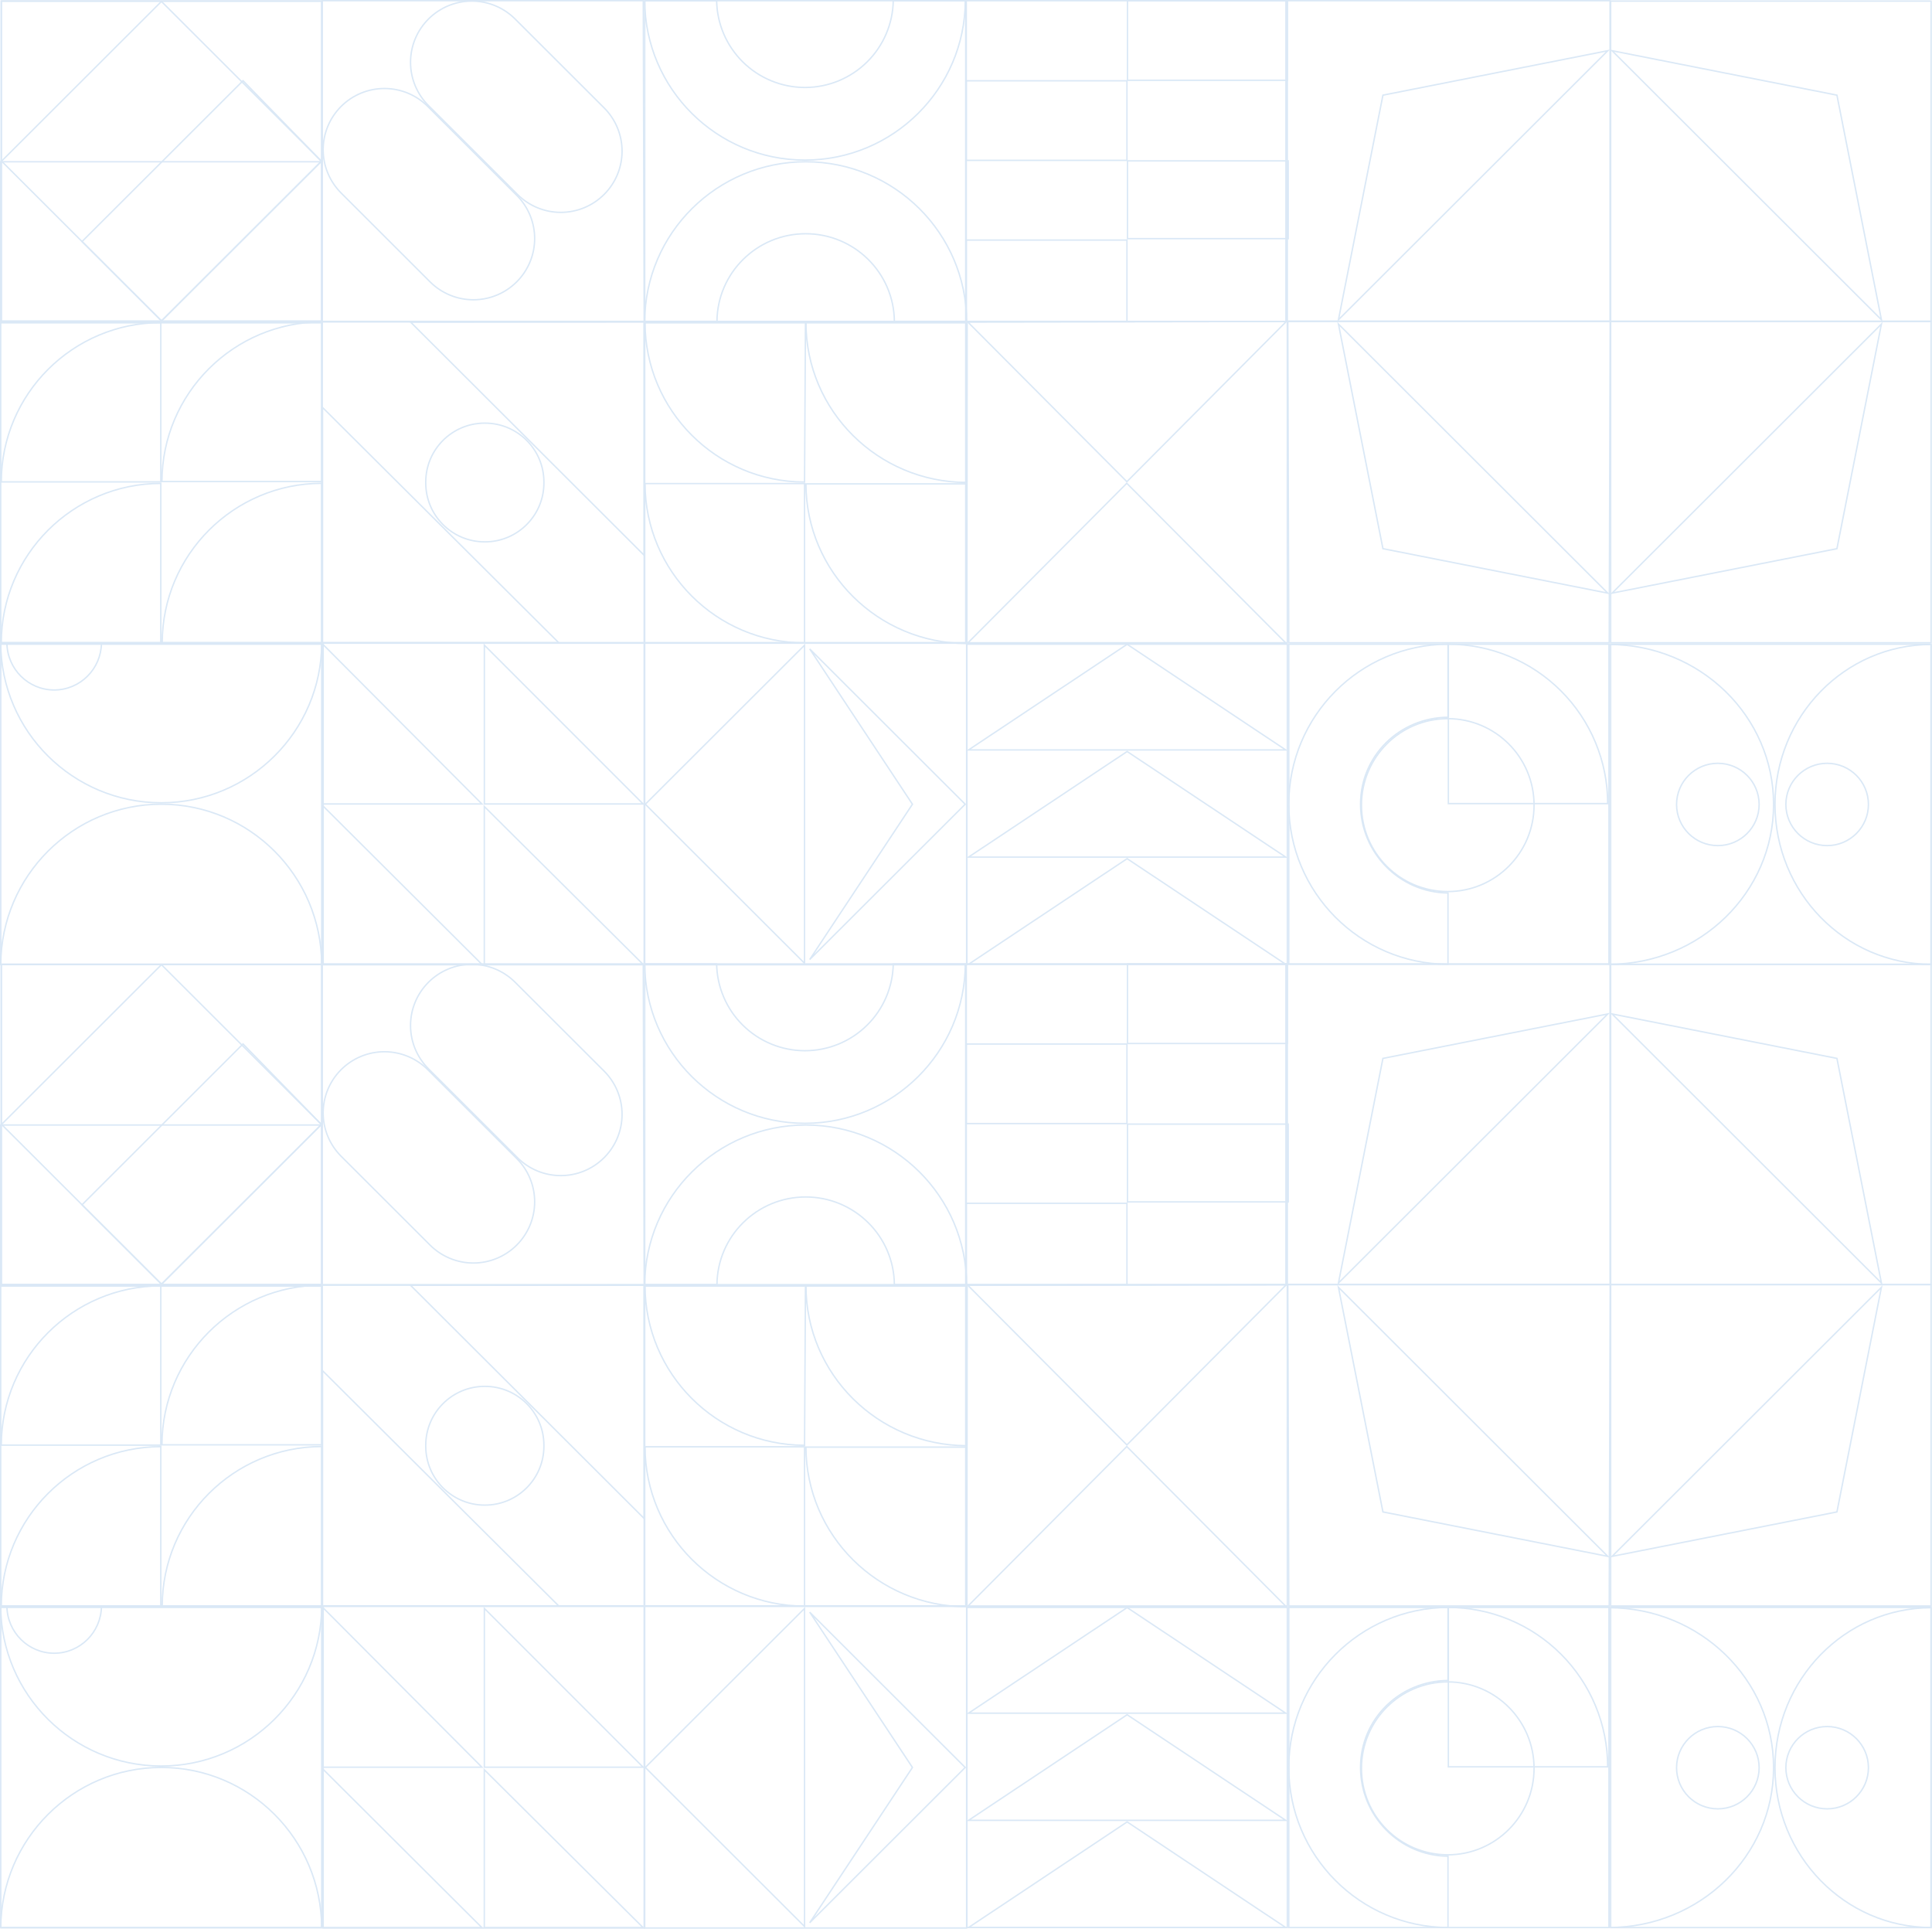 <?xml version="1.0" encoding="UTF-8"?> <svg xmlns="http://www.w3.org/2000/svg" width="1721" height="1718" viewBox="0 0 1721 1718" fill="none"><path d="M574.296 572.882H861.059V859.333H574.296V572.882Z" stroke="#DAE8F6" stroke-width="1.26"></path><path d="M287.861 572.882H573.83V859.333H287.861V572.882Z" stroke="#DAE8F6" stroke-width="1.26"></path><path d="M0.671 573.791H286.588V858.99H0.671V573.791Z" stroke="#DAE8F6" stroke-width="1.26"></path><path d="M0.63 287.549H286.6V572.414H0.63V287.549Z" stroke="#DAE8F6" stroke-width="1.26"></path><path d="M287.068 286.756H573.831V572.414H287.068V286.756Z" stroke="#DAE8F6" stroke-width="1.26"></path><path d="M574.296 287.549H860.266V572.414H574.296V287.549Z" stroke="#DAE8F6" stroke-width="1.26"></path><path d="M861.297 572.53L861.526 286.755L1146.7 286.361L1146.76 572.53H861.297Z" stroke="#DAE8F6" stroke-width="1.26"></path><path d="M1720.2 286.36H1434.74V572.53H1720.2V286.36Z" stroke="#DAE8F6" stroke-width="1.26"></path><path d="M1433.48 572.53L1434.33 286.36H1147.17L1148.02 572.53H1433.48Z" stroke="#DAE8F6" stroke-width="1.26"></path><path d="M1720.2 0.965H1434.74V286.117H1720.2V0.965Z" stroke="#DAE8F6" stroke-width="1.26"></path><path d="M1434.22 0.632H1145.51V286.037H1434.22V0.632Z" stroke="#DAE8F6" stroke-width="1.26"></path><path d="M860.734 0.63H1146.7V286.288H860.734V0.63Z" stroke="#DAE8F6" stroke-width="1.26"></path><path d="M574.296 0.63H860.266V286.288H574.296V0.63Z" stroke="#DAE8F6" stroke-width="1.26"></path><path d="M287.068 0.63H573.039L573.829 286.288H287.068V0.63Z" stroke="#DAE8F6" stroke-width="1.26"></path><path d="M1.134 0.965H286.597V286.117H1.134V0.965Z" stroke="#DAE8F6" stroke-width="1.26"></path><path d="M861.296 573.791H1146.76V858.943H861.296V573.791Z" stroke="#DAE8F6" stroke-width="1.26"></path><path d="M1148.02 573.791H1433.48V858.943H1148.02V573.791Z" stroke="#DAE8F6" stroke-width="1.26"></path><path d="M1434.74 573.791H1720.2V858.961H1434.74V573.791Z" stroke="#DAE8F6" stroke-width="1.26"></path><path d="M1004.35 0.63H1146.7V71.496H1004.35V0.63Z" stroke="#DAE8F6" stroke-width="1.26"></path><path d="M860.734 213.838H1003.88V286.289H860.734V213.838Z" stroke="#DAE8F6" stroke-width="1.26"></path><path d="M860.734 71.963H1003.88V142.829H860.734V71.963Z" stroke="#DAE8F6" stroke-width="1.26"></path><path d="M1004.35 143.297H1147.5V212.577H1004.35V143.297Z" stroke="#DAE8F6" stroke-width="1.26"></path><path d="M431.766 376.898H431.993C460.996 376.898 484.506 400.384 484.506 429.354V430.2C484.506 459.17 460.996 482.655 431.993 482.655H431.766C402.763 482.655 379.253 459.17 379.253 430.2V429.354C379.253 400.384 402.763 376.898 431.766 376.898Z" stroke="#DAE8F6" stroke-width="1.26"></path><path d="M573.83 286.645V494.644L365.717 286.892L573.83 286.645Z" stroke="#DAE8F6" stroke-width="1.26"></path><path d="M287.292 572.578V362.925L497.77 572.56L287.292 572.578Z" stroke="#DAE8F6" stroke-width="1.26"></path><path d="M1432.1 715.79H1290.17V573.791C1308.76 573.825 1327.15 577.498 1344.33 584.602C1361.58 591.74 1377.25 602.202 1390.45 615.392C1403.66 628.581 1414.13 644.238 1421.28 661.471C1428.42 678.692 1432.1 697.15 1432.1 715.79Z" stroke="#DAE8F6" stroke-width="1.26"></path><path d="M1366.52 717.153C1366.52 759.685 1332.1 794.162 1289.64 794.162C1247.19 794.162 1212.77 759.685 1212.77 717.153C1212.77 674.622 1247.19 640.145 1289.64 640.145C1332.1 640.145 1366.52 674.622 1366.52 717.153Z" stroke="#DAE8F6" stroke-width="1.26"></path><path d="M1211.96 716.367C1211.96 759.557 1246.77 795.07 1289.85 795.413V858.947C1211.46 858.608 1148.02 794.901 1148.02 716.367C1148.02 637.832 1211.46 574.132 1289.85 573.792V638.881C1246.78 639.209 1211.96 673.16 1211.96 716.367Z" stroke="#DAE8F6" stroke-width="1.26"></path><path d="M1.138 286.113L1.138 0.966H286.607V286.113H1.138Z" stroke="#DAE8F6" stroke-width="1.26"></path><path d="M0.63 287.081L0.63 144.089L286.6 144.089V287.081H0.63Z" stroke="#DAE8F6" stroke-width="1.26"></path><path d="M143.867 285.855L1.393 143.536L143.804 1.279L286.278 143.599L143.867 285.855Z" stroke="#DAE8F6" stroke-width="1.26"></path><path d="M286.351 143.649L143.869 285.858L73.073 215.139L216.48 71.895L286.351 143.649Z" stroke="#DAE8F6" stroke-width="1.26"></path><path d="M460.28 251.051L460.685 251.456L460.28 251.051C450.044 261.275 436.161 267.019 421.685 267.019C407.209 267.019 393.326 261.275 383.09 251.051L303.852 171.899C293.617 161.674 287.866 147.806 287.866 133.347C287.866 118.887 293.617 105.019 303.852 94.794C314.088 84.572 327.97 78.829 342.444 78.829C356.919 78.829 370.8 84.572 381.036 94.794L460.28 173.952L460.676 173.556L460.28 173.952C465.349 179.014 469.369 185.024 472.113 191.638C474.856 198.253 476.268 205.342 476.268 212.501C476.268 219.661 474.856 226.75 472.113 233.365C469.369 239.979 465.349 245.989 460.28 251.051Z" stroke="#DAE8F6" stroke-width="1.26"></path><path d="M538.14 173.19L538.14 173.19C533.072 178.253 527.056 182.27 520.434 185.01C513.813 187.75 506.715 189.161 499.548 189.161C492.38 189.161 485.283 187.75 478.661 185.01C472.04 182.27 466.023 178.253 460.956 173.19L460.956 173.19L381.682 94.038C371.447 83.813 365.697 69.946 365.697 55.486C365.697 41.026 371.447 27.159 381.682 16.934L381.682 16.934C386.75 11.871 392.766 7.854 399.388 5.114C406.009 2.374 413.107 0.963 420.274 0.963C427.442 0.963 434.539 2.374 441.161 5.114C447.782 7.854 453.799 11.871 458.866 16.934L458.866 16.934L538.14 96.092C543.209 101.154 547.229 107.164 549.972 113.778C552.716 120.392 554.127 127.482 554.127 134.641C554.127 141.8 552.716 148.89 549.972 155.504C547.229 162.118 543.209 168.128 538.14 173.19Z" stroke="#DAE8F6" stroke-width="1.26"></path><path d="M1433.36 858.943V574.054C1514.32 574.165 1579.88 637.906 1579.88 716.493C1579.88 795.079 1514.32 858.832 1433.36 858.943Z" stroke="#DAE8F6" stroke-width="1.26"></path><path d="M1720.15 574.06V858.956C1643.37 858.829 1581.14 795.119 1581.14 716.511C1581.14 637.903 1643.37 574.187 1720.15 574.06Z" stroke="#DAE8F6" stroke-width="1.26"></path><path d="M1567.01 716.564C1567.01 736.806 1550.55 753.219 1530.24 753.219C1509.92 753.219 1493.46 736.806 1493.46 716.564C1493.46 696.322 1509.92 679.909 1530.24 679.909C1550.55 679.909 1567.01 696.322 1567.01 716.564Z" stroke="#DAE8F6" stroke-width="1.26"></path><path d="M1664.37 716.564C1664.37 736.806 1647.91 753.219 1627.6 753.219C1607.29 753.219 1590.83 736.806 1590.83 716.564C1590.83 696.322 1607.29 679.909 1627.6 679.909C1647.91 679.909 1664.37 696.322 1664.37 716.564Z" stroke="#DAE8F6" stroke-width="1.26"></path><path d="M1636.31 488.735L1675.95 288.658L1436.03 528.325L1636.31 488.735Z" stroke="#DAE8F6" stroke-width="1.26"></path><path d="M1636.31 84.763L1436.03 45.173L1675.95 284.84L1636.31 84.763Z" stroke="#DAE8F6" stroke-width="1.26"></path><path d="M1231.9 84.763L1192.27 284.84L1432.2 45.173L1231.9 84.763Z" stroke="#DAE8F6" stroke-width="1.26"></path><path d="M1231.9 488.735L1432.2 528.325L1192.27 288.658L1231.9 488.735Z" stroke="#DAE8F6" stroke-width="1.26"></path><path d="M716.673 858.023L574.833 716.36L716.673 574.704V858.023Z" stroke="#DAE8F6" stroke-width="1.26"></path><path d="M721.271 578.033L859.777 716.36L721.271 854.693L812.56 716.708L812.79 716.36L812.56 716.013L721.271 578.033Z" stroke="#DAE8F6" stroke-width="1.26"></path><path d="M862.015 286.754L1145.82 286.362L1003.81 429.061L862.015 286.754Z" stroke="#DAE8F6" stroke-width="1.26"></path><path d="M1003.72 430.478L1145.82 573.201L861.62 573.207L1003.72 430.478Z" stroke="#DAE8F6" stroke-width="1.26"></path><path d="M1004.03 764.852L1145.31 858.936H862.749L1004.03 764.852Z" stroke="#DAE8F6" stroke-width="1.26"></path><path d="M1004.03 669.387L1145.31 763.464H862.749L1004.03 669.387Z" stroke="#DAE8F6" stroke-width="1.26"></path><path d="M1004.03 573.917L1145.31 668.001H862.749L1004.03 573.917Z" stroke="#DAE8F6" stroke-width="1.26"></path><path d="M0.631 572.882H286.599C286.258 651.474 222.308 715.081 143.639 715.081C64.969 715.081 0.972 651.474 0.631 572.882Z" stroke="#DAE8F6" stroke-width="1.26"></path><path d="M143.689 716.34C222.385 716.34 286.224 780.199 286.562 859.114H0.672C1.011 780.199 64.992 716.34 143.689 716.34Z" stroke="#DAE8F6" stroke-width="1.26"></path><path d="M48.265 614.6C25.218 614.6 6.487 595.98 6.152 572.873H90.383C90.048 595.98 71.312 614.6 48.265 614.6Z" stroke="#DAE8F6" stroke-width="1.26"></path><path d="M717.5 286.756L716.677 429.389C638.164 429.219 574.572 365.589 574.572 287.129V286.756H717.5Z" stroke="#DAE8F6" stroke-width="1.26"></path><path d="M861.06 429.747C781.977 429.555 717.937 365.887 717.937 287.386V287.378L717.937 287.371L717.927 286.975L861.06 286.757V429.747Z" stroke="#DAE8F6" stroke-width="1.26"></path><path d="M861.06 573.207C782.067 573.062 718.069 509.478 717.912 431.008H861.06V573.207Z" stroke="#DAE8F6" stroke-width="1.26"></path><path d="M716.673 572.662C638.267 572.515 574.729 509.057 574.572 430.734H716.673V572.662Z" stroke="#DAE8F6" stroke-width="1.26"></path><path d="M638.659 286.288H574.297C574.638 207.696 638.705 144.089 717.681 144.089C796.657 144.089 860.717 207.702 861.058 286.288H796.697C796.357 243.101 761.111 208.2 717.681 208.2C674.251 208.2 638.999 243.1 638.659 286.288Z" stroke="#DAE8F6" stroke-width="1.26"></path><path d="M772.431 55.139C787.018 40.694 795.366 21.131 795.709 0.632H859.891C859.551 79.091 795.663 142.59 717.036 142.59C638.409 142.59 574.633 79.092 574.294 0.632H638.369C638.711 21.131 647.06 40.694 661.647 55.139C676.382 69.73 696.291 77.917 717.039 77.917C737.787 77.917 757.695 69.73 772.431 55.139Z" stroke="#DAE8F6" stroke-width="1.26"></path><path d="M431.464 574.665L572.883 716.119H431.464V574.665Z" stroke="#DAE8F6" stroke-width="1.26"></path><path d="M287.464 573.777L429.271 716.119H287.464V573.777Z" stroke="#DAE8F6" stroke-width="1.26"></path><path d="M431.417 718.395L572.836 858.991H431.417V718.395Z" stroke="#DAE8F6" stroke-width="1.26"></path><path d="M287.464 717.625L429.263 858.99H287.464V717.625Z" stroke="#DAE8F6" stroke-width="1.26"></path><path d="M1.134 572.531C1.285 494.207 64.819 430.738 143.236 430.585V572.531H1.134Z" stroke="#DAE8F6" stroke-width="1.26"></path><path d="M144.497 572.532C144.625 494.172 208.164 430.672 286.599 430.497V572.532H144.497Z" stroke="#DAE8F6" stroke-width="1.26"></path><path d="M144.246 428.955C144.421 350.471 208.062 286.883 286.6 286.756V428.955H144.246Z" stroke="#DAE8F6" stroke-width="1.26"></path><path d="M1.134 429.235C1.31 350.94 64.843 287.505 143.236 287.378V429.235H1.134Z" stroke="#DAE8F6" stroke-width="1.26"></path><path d="M574.296 1430.88H861.059V1717.33H574.296V1430.88Z" stroke="#DAE8F6" stroke-width="1.26"></path><path d="M287.861 1430.88H573.83V1717.33H287.861V1430.88Z" stroke="#DAE8F6" stroke-width="1.26"></path><path d="M0.671 1431.79H286.588V1716.99H0.671V1431.79Z" stroke="#DAE8F6" stroke-width="1.26"></path><path d="M0.63 1145.55H286.6V1430.41H0.63V1145.55Z" stroke="#DAE8F6" stroke-width="1.26"></path><path d="M287.068 1144.76H573.831V1430.41H287.068V1144.76Z" stroke="#DAE8F6" stroke-width="1.26"></path><path d="M574.296 1145.55H860.266V1430.41H574.296V1145.55Z" stroke="#DAE8F6" stroke-width="1.26"></path><path d="M861.297 1430.53L861.526 1144.76L1146.7 1144.36L1146.76 1430.53H861.297Z" stroke="#DAE8F6" stroke-width="1.26"></path><path d="M1720.2 1144.36H1434.74V1430.53H1720.2V1144.36Z" stroke="#DAE8F6" stroke-width="1.26"></path><path d="M1433.48 1430.53L1434.33 1144.36H1147.17L1148.02 1430.53H1433.48Z" stroke="#DAE8F6" stroke-width="1.26"></path><path d="M1720.2 858.965H1434.74V1144.12H1720.2V858.965Z" stroke="#DAE8F6" stroke-width="1.26"></path><path d="M1434.22 858.632H1145.51V1144.04H1434.22V858.632Z" stroke="#DAE8F6" stroke-width="1.26"></path><path d="M860.734 858.63H1146.7V1144.29H860.734V858.63Z" stroke="#DAE8F6" stroke-width="1.26"></path><path d="M574.296 858.63H860.266V1144.29H574.296V858.63Z" stroke="#DAE8F6" stroke-width="1.26"></path><path d="M287.068 858.63H573.039L573.829 1144.29H287.068V858.63Z" stroke="#DAE8F6" stroke-width="1.26"></path><path d="M1.134 858.965H286.597V1144.12H1.134V858.965Z" stroke="#DAE8F6" stroke-width="1.26"></path><path d="M861.296 1431.79H1146.76V1716.94H861.296V1431.79Z" stroke="#DAE8F6" stroke-width="1.26"></path><path d="M1148.02 1431.79H1433.48V1716.94H1148.02V1431.79Z" stroke="#DAE8F6" stroke-width="1.26"></path><path d="M1434.74 1431.79H1720.2V1716.96H1434.74V1431.79Z" stroke="#DAE8F6" stroke-width="1.26"></path><path d="M1004.35 858.63H1146.7V929.496H1004.35V858.63Z" stroke="#DAE8F6" stroke-width="1.26"></path><path d="M860.734 1071.84H1003.88V1144.29H860.734V1071.84Z" stroke="#DAE8F6" stroke-width="1.26"></path><path d="M860.734 929.963H1003.88V1000.83H860.734V929.963Z" stroke="#DAE8F6" stroke-width="1.26"></path><path d="M1004.35 1001.3H1147.5V1070.58H1004.35V1001.3Z" stroke="#DAE8F6" stroke-width="1.26"></path><path d="M431.766 1234.9H431.993C460.996 1234.9 484.506 1258.38 484.506 1287.35V1288.2C484.506 1317.17 460.996 1340.66 431.993 1340.66H431.766C402.763 1340.66 379.253 1317.17 379.253 1288.2V1287.35C379.253 1258.38 402.763 1234.9 431.766 1234.9Z" stroke="#DAE8F6" stroke-width="1.26"></path><path d="M573.83 1144.64V1352.64L365.717 1144.89L573.83 1144.64Z" stroke="#DAE8F6" stroke-width="1.26"></path><path d="M287.292 1430.58V1220.92L497.77 1430.56L287.292 1430.58Z" stroke="#DAE8F6" stroke-width="1.26"></path><path d="M1432.1 1573.79H1290.17V1431.79C1308.76 1431.82 1327.15 1435.5 1344.33 1442.6C1361.58 1449.74 1377.25 1460.2 1390.45 1473.39C1403.66 1486.58 1414.13 1502.24 1421.28 1519.47C1428.42 1536.69 1432.1 1555.15 1432.1 1573.79Z" stroke="#DAE8F6" stroke-width="1.26"></path><path d="M1366.52 1575.15C1366.52 1617.69 1332.1 1652.16 1289.64 1652.16C1247.19 1652.16 1212.77 1617.69 1212.77 1575.15C1212.77 1532.62 1247.19 1498.14 1289.64 1498.14C1332.1 1498.14 1366.52 1532.62 1366.52 1575.15Z" stroke="#DAE8F6" stroke-width="1.26"></path><path d="M1211.96 1574.37C1211.96 1617.56 1246.77 1653.07 1289.85 1653.41V1716.95C1211.46 1716.61 1148.02 1652.9 1148.02 1574.37C1148.02 1495.83 1211.46 1432.13 1289.85 1431.79V1496.88C1246.78 1497.21 1211.96 1531.16 1211.96 1574.37Z" stroke="#DAE8F6" stroke-width="1.26"></path><path d="M1.138 1144.11L1.138 858.966H286.607V1144.11H1.138Z" stroke="#DAE8F6" stroke-width="1.26"></path><path d="M0.63 1145.08L0.63 1002.09H286.6V1145.08H0.63Z" stroke="#DAE8F6" stroke-width="1.26"></path><path d="M143.867 1143.86L1.393 1001.54L143.804 859.279L286.278 1001.6L143.867 1143.86Z" stroke="#DAE8F6" stroke-width="1.26"></path><path d="M286.351 1001.65L143.869 1143.86L73.073 1073.14L216.48 929.895L286.351 1001.65Z" stroke="#DAE8F6" stroke-width="1.26"></path><path d="M460.28 1109.05L460.685 1109.46L460.28 1109.05C450.044 1119.28 436.161 1125.02 421.685 1125.02C407.209 1125.02 393.326 1119.28 383.09 1109.05L303.852 1029.9C293.617 1019.67 287.866 1005.81 287.866 991.347C287.866 976.887 293.617 963.019 303.852 952.794C314.088 942.572 327.97 936.829 342.444 936.829C356.919 936.829 370.8 942.572 381.036 952.794L460.28 1031.95L460.676 1031.56L460.28 1031.95C465.349 1037.01 469.369 1043.02 472.113 1049.64C474.856 1056.25 476.268 1063.34 476.268 1070.5C476.268 1077.66 474.856 1084.75 472.113 1091.36C469.369 1097.98 465.349 1103.99 460.28 1109.05Z" stroke="#DAE8F6" stroke-width="1.26"></path><path d="M538.14 1031.19L538.14 1031.19C533.072 1036.25 527.056 1040.27 520.434 1043.01C513.813 1045.75 506.715 1047.16 499.548 1047.16C492.38 1047.16 485.283 1045.75 478.661 1043.01C472.04 1040.27 466.023 1036.25 460.956 1031.19L460.956 1031.19L381.682 952.038C371.447 941.813 365.697 927.946 365.697 913.486C365.697 899.026 371.447 885.159 381.682 874.934L381.682 874.934C386.75 869.871 392.766 865.854 399.388 863.114C406.009 860.374 413.107 858.963 420.274 858.963C427.442 858.963 434.539 860.374 441.161 863.114C447.782 865.854 453.799 869.871 458.866 874.934L458.866 874.934L538.14 954.092C543.209 959.154 547.229 965.164 549.972 971.778C552.716 978.392 554.127 985.482 554.127 992.641C554.127 999.8 552.716 1006.89 549.972 1013.5C547.229 1020.12 543.209 1026.13 538.14 1031.19Z" stroke="#DAE8F6" stroke-width="1.26"></path><path d="M1433.36 1716.94V1432.05C1514.32 1432.16 1579.88 1495.91 1579.88 1574.49C1579.88 1653.08 1514.32 1716.83 1433.36 1716.94Z" stroke="#DAE8F6" stroke-width="1.26"></path><path d="M1720.15 1432.06V1716.96C1643.37 1716.83 1581.14 1653.12 1581.14 1574.51C1581.14 1495.9 1643.37 1432.19 1720.15 1432.06Z" stroke="#DAE8F6" stroke-width="1.26"></path><path d="M1567.01 1574.56C1567.01 1594.81 1550.55 1611.22 1530.24 1611.22C1509.92 1611.22 1493.46 1594.81 1493.46 1574.56C1493.46 1554.32 1509.92 1537.91 1530.24 1537.91C1550.55 1537.91 1567.01 1554.32 1567.01 1574.56Z" stroke="#DAE8F6" stroke-width="1.26"></path><path d="M1664.37 1574.56C1664.37 1594.81 1647.91 1611.22 1627.6 1611.22C1607.29 1611.22 1590.83 1594.81 1590.83 1574.56C1590.83 1554.32 1607.29 1537.91 1627.6 1537.91C1647.91 1537.91 1664.37 1554.32 1664.37 1574.56Z" stroke="#DAE8F6" stroke-width="1.26"></path><path d="M1636.31 1346.74L1675.95 1146.66L1436.03 1386.32L1636.31 1346.74Z" stroke="#DAE8F6" stroke-width="1.26"></path><path d="M1636.31 942.763L1436.03 903.173L1675.95 1142.84L1636.31 942.763Z" stroke="#DAE8F6" stroke-width="1.26"></path><path d="M1231.9 942.763L1192.27 1142.84L1432.2 903.173L1231.9 942.763Z" stroke="#DAE8F6" stroke-width="1.26"></path><path d="M1231.9 1346.74L1432.2 1386.32L1192.27 1146.66L1231.9 1346.74Z" stroke="#DAE8F6" stroke-width="1.26"></path><path d="M716.673 1716.02L574.833 1574.36L716.673 1432.7V1716.02Z" stroke="#DAE8F6" stroke-width="1.26"></path><path d="M721.271 1436.03L859.777 1574.36L721.271 1712.69L812.56 1574.71L812.79 1574.36L812.56 1574.01L721.271 1436.03Z" stroke="#DAE8F6" stroke-width="1.26"></path><path d="M862.015 1144.75L1145.82 1144.36L1003.81 1287.06L862.015 1144.75Z" stroke="#DAE8F6" stroke-width="1.26"></path><path d="M1003.72 1288.48L1145.82 1431.2L861.62 1431.21L1003.72 1288.48Z" stroke="#DAE8F6" stroke-width="1.26"></path><path d="M1004.03 1622.85L1145.31 1716.94H862.749L1004.03 1622.85Z" stroke="#DAE8F6" stroke-width="1.26"></path><path d="M1004.03 1527.39L1145.31 1621.46H862.749L1004.03 1527.39Z" stroke="#DAE8F6" stroke-width="1.26"></path><path d="M1004.03 1431.92L1145.31 1526H862.749L1004.03 1431.92Z" stroke="#DAE8F6" stroke-width="1.26"></path><path d="M0.631 1430.88H286.599C286.258 1509.47 222.308 1573.08 143.639 1573.08C64.969 1573.08 0.972 1509.47 0.631 1430.88Z" stroke="#DAE8F6" stroke-width="1.26"></path><path d="M143.689 1574.34C222.385 1574.34 286.224 1638.2 286.562 1717.11H0.672C1.011 1638.2 64.992 1574.34 143.689 1574.34Z" stroke="#DAE8F6" stroke-width="1.26"></path><path d="M48.265 1472.6C25.218 1472.6 6.487 1453.98 6.152 1430.87H90.383C90.048 1453.98 71.312 1472.6 48.265 1472.6Z" stroke="#DAE8F6" stroke-width="1.26"></path><path d="M717.5 1144.76L716.677 1287.39C638.164 1287.22 574.572 1223.59 574.572 1145.13V1144.76H717.5Z" stroke="#DAE8F6" stroke-width="1.26"></path><path d="M861.06 1287.75C781.977 1287.55 717.937 1223.89 717.937 1145.39V1145.38L717.937 1145.37L717.927 1144.98L861.06 1144.76V1287.75Z" stroke="#DAE8F6" stroke-width="1.26"></path><path d="M861.06 1431.21C782.067 1431.06 718.069 1367.48 717.912 1289.01H861.06V1431.21Z" stroke="#DAE8F6" stroke-width="1.26"></path><path d="M716.673 1430.66C638.267 1430.52 574.729 1367.06 574.572 1288.73H716.673V1430.66Z" stroke="#DAE8F6" stroke-width="1.26"></path><path d="M638.659 1144.29H574.297C574.638 1065.7 638.705 1002.09 717.681 1002.09C796.657 1002.09 860.717 1065.7 861.058 1144.29H796.697C796.357 1101.1 761.111 1066.2 717.681 1066.2C674.251 1066.2 638.999 1101.1 638.659 1144.29Z" stroke="#DAE8F6" stroke-width="1.26"></path><path d="M772.431 913.139C787.018 898.694 795.366 879.131 795.709 858.632H859.891C859.551 937.091 795.663 1000.59 717.036 1000.59C638.409 1000.59 574.633 937.092 574.294 858.632H638.369C638.711 879.131 647.06 898.694 661.647 913.139C676.382 927.73 696.291 935.917 717.039 935.917C737.787 935.917 757.695 927.73 772.431 913.139Z" stroke="#DAE8F6" stroke-width="1.26"></path><path d="M431.464 1432.67L572.883 1574.12H431.464V1432.67Z" stroke="#DAE8F6" stroke-width="1.26"></path><path d="M287.464 1431.78L429.271 1574.12H287.464V1431.78Z" stroke="#DAE8F6" stroke-width="1.26"></path><path d="M431.417 1576.39L572.836 1716.99H431.417V1576.39Z" stroke="#DAE8F6" stroke-width="1.26"></path><path d="M287.464 1575.63L429.263 1716.99H287.464V1575.63Z" stroke="#DAE8F6" stroke-width="1.26"></path><path d="M1.134 1430.53C1.285 1352.21 64.819 1288.74 143.236 1288.59V1430.53H1.134Z" stroke="#DAE8F6" stroke-width="1.26"></path><path d="M144.497 1430.53C144.625 1352.17 208.164 1288.67 286.599 1288.5V1430.53H144.497Z" stroke="#DAE8F6" stroke-width="1.26"></path><path d="M144.246 1286.96C144.421 1208.47 208.062 1144.88 286.6 1144.76V1286.96H144.246Z" stroke="#DAE8F6" stroke-width="1.26"></path><path d="M1.134 1287.23C1.31 1208.94 64.843 1145.51 143.236 1145.38V1287.23H1.134Z" stroke="#DAE8F6" stroke-width="1.26"></path></svg> 